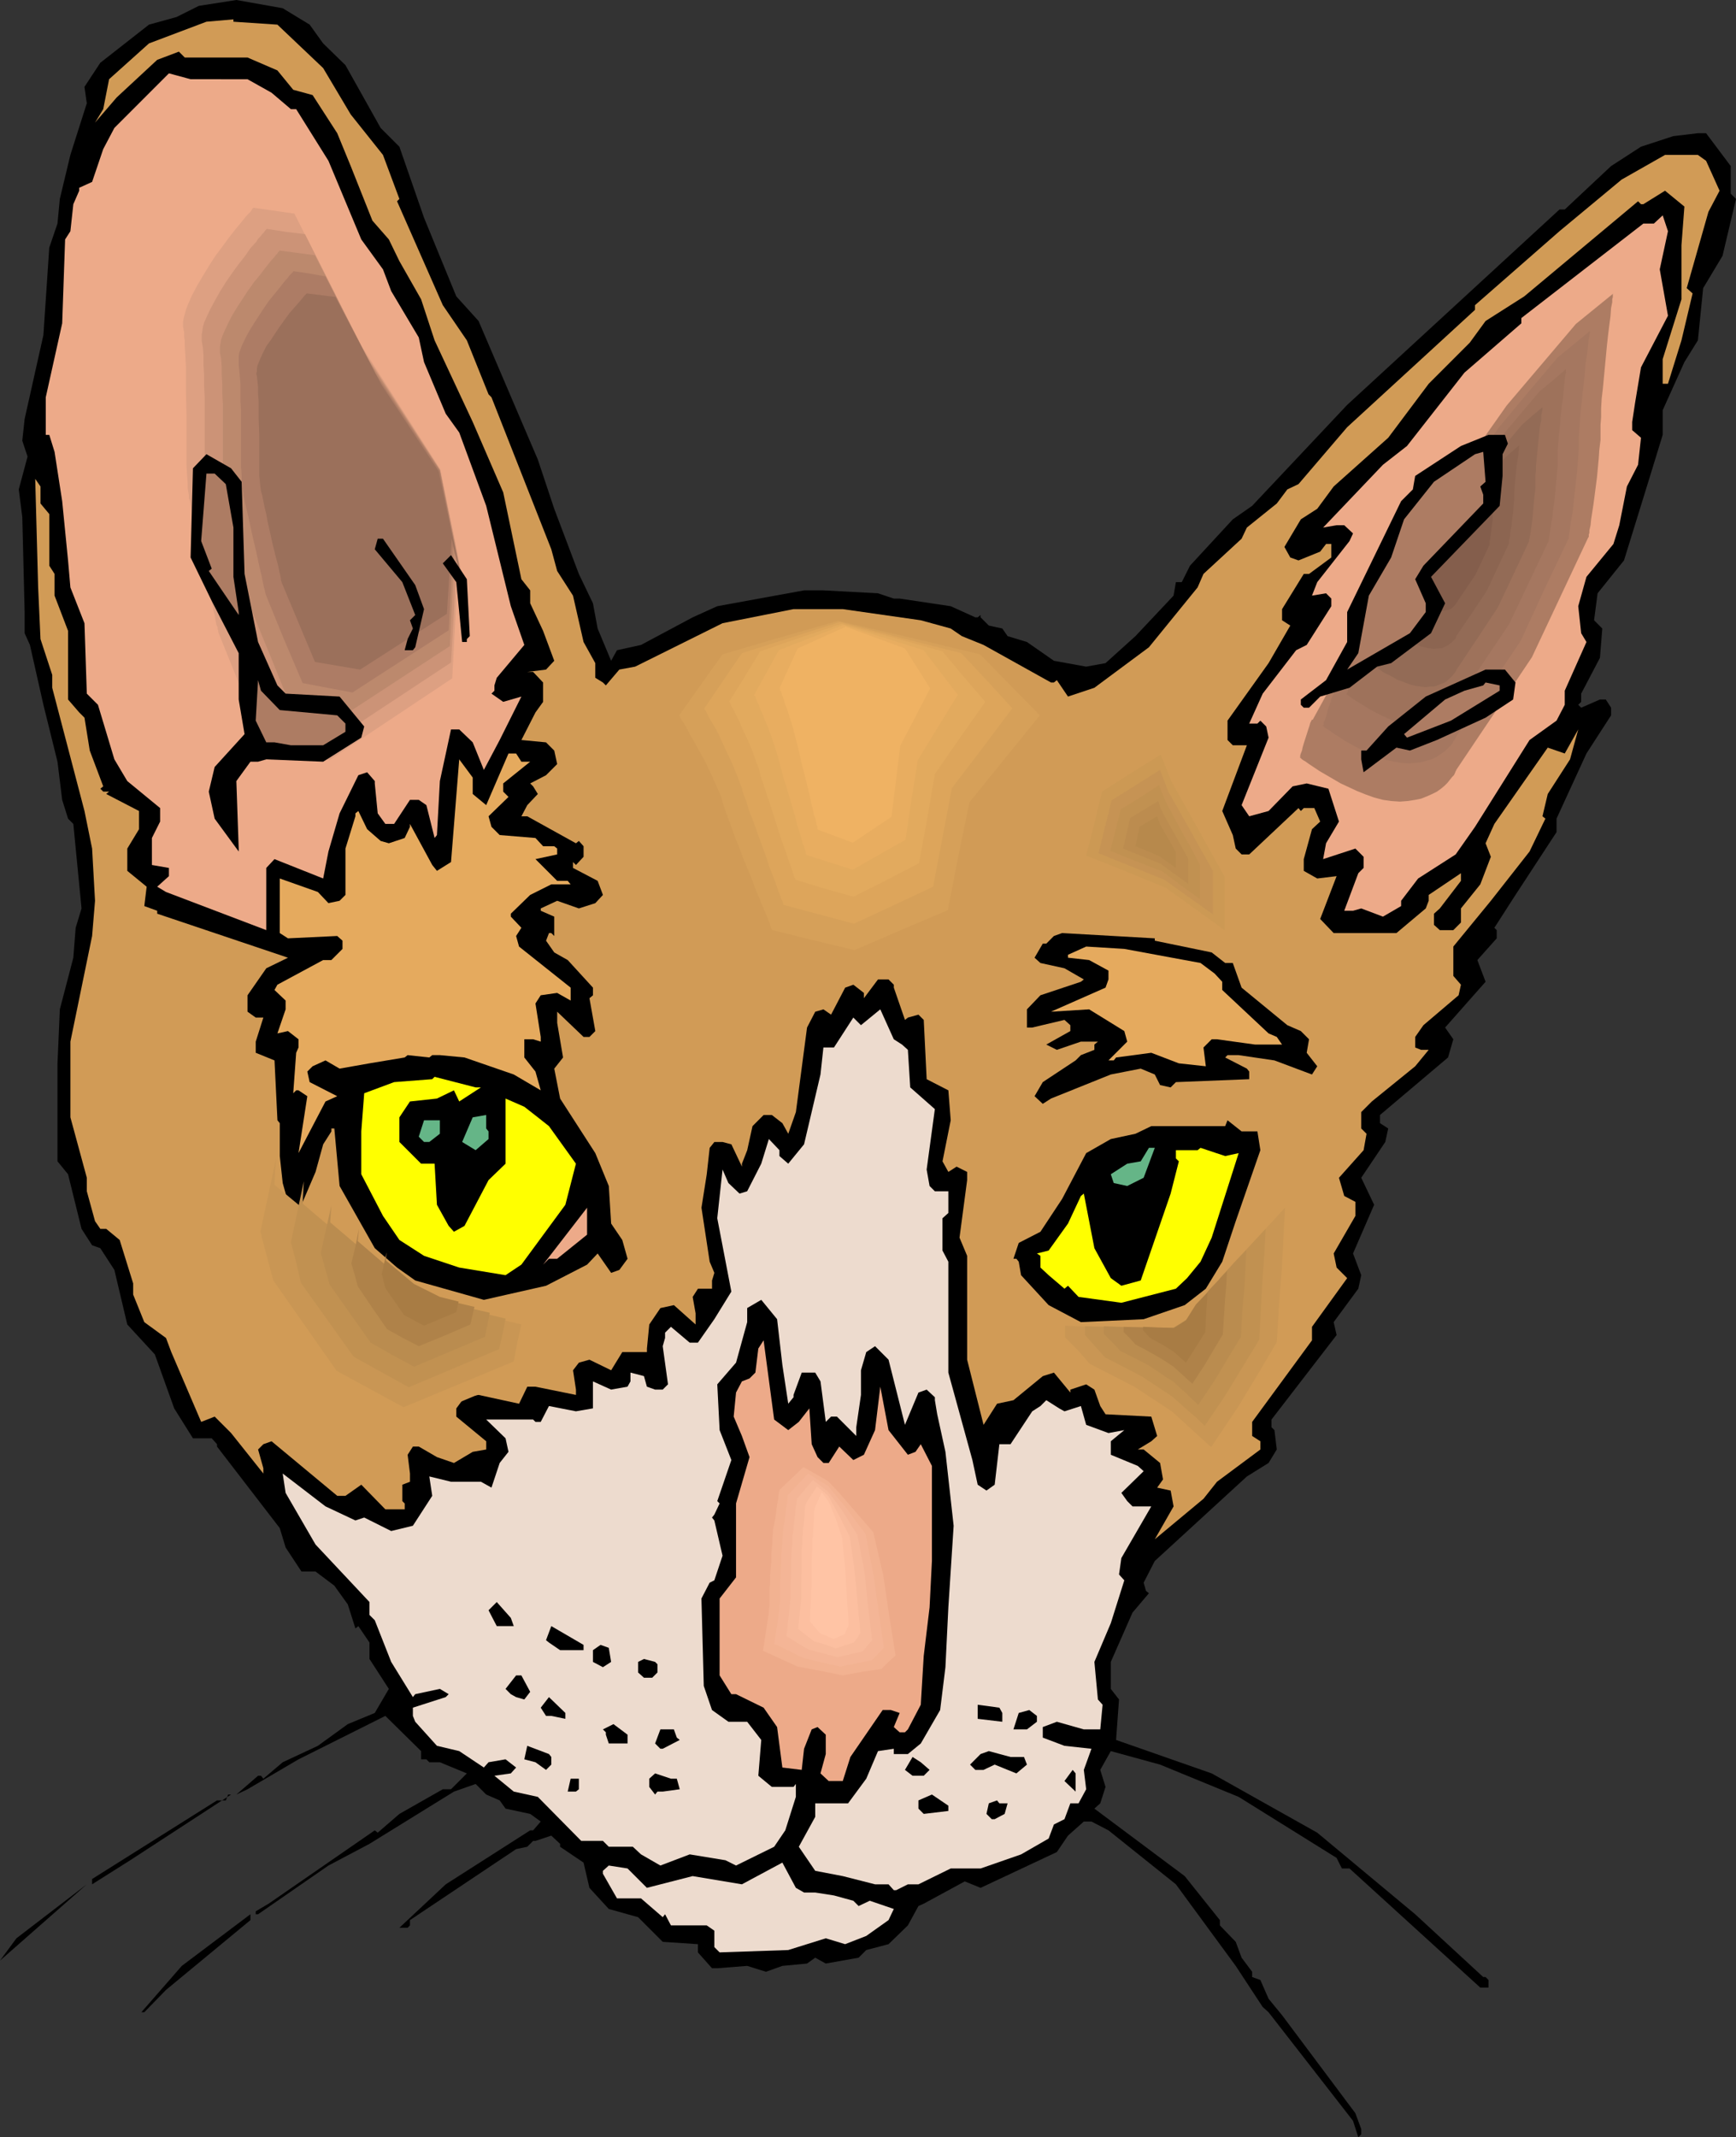 <?xml version="1.0" encoding="UTF-8" standalone="no"?>
<svg
   version="1.0"
   width="126.539mm"
   height="155.711mm"
   id="svg89"
   sodipodi:docname="Cat 63.wmf"
   xmlns:inkscape="http://www.inkscape.org/namespaces/inkscape"
   xmlns:sodipodi="http://sodipodi.sourceforge.net/DTD/sodipodi-0.dtd"
   xmlns="http://www.w3.org/2000/svg"
   xmlns:svg="http://www.w3.org/2000/svg">
  <rect width="100%" height="100%" fill="#333333" stroke="none"/>
  <sodipodi:namedview
     id="namedview89"
     pagecolor="#ffffff"
     bordercolor="#000000"
     borderopacity="0.25"
     inkscape:showpageshadow="2"
     inkscape:pageopacity="0.0"
     inkscape:pagecheckerboard="0"
     inkscape:deskcolor="#d1d1d1"
     inkscape:document-units="mm" />
  <defs
     id="defs1">
    <pattern
       id="WMFhbasepattern"
       patternUnits="userSpaceOnUse"
       width="6"
       height="6"
       x="0"
       y="0" />
  </defs>
  <path
     style="fill:#000000;fill-opacity:1;fill-rule:evenodd;stroke:none"
     d="m 85.311,6.787 3.716,5.171 6.14,5.979 9.694,17.29 5.17,5.171 6.786,19.553 8.887,21.653 6.14,6.787 16.319,38.136 4.524,13.574 6.786,17.937 3.878,8.08 1.293,6.948 3.716,8.888 1.616,-2.909 6.625,-1.454 14.218,-7.595 6.786,-3.07 23.913,-4.363 h 5.332 l 15.026,0.808 4.362,1.454 h 1.616 l 14.057,2.101 6.786,3.07 h 0.646 l 0.808,-0.646 v 0.646 l 2.262,2.262 3.716,0.808 1.454,2.101 5.332,1.616 7.432,5.171 8.887,1.616 5.332,-0.97 8.24,-7.433 10.502,-11.15 0.646,-3.717 h 1.616 l 2.262,-4.525 11.795,-12.766 5.332,-3.717 26.175,-27.794 58.49,-53.81 h 1.454 l 12.764,-11.958 8.24,-5.333 8.887,-2.909 6.786,-0.808 h 2.262 l 6.786,9.049 v 7.595 l 1.454,1.454 -3.716,15.674 -5.332,8.888 -1.454,14.382 -3.716,5.979 -5.978,13.25 v 6.787 l -3.716,12.119 -6.948,22.461 -7.271,9.049 -0.969,7.433 2.262,2.262 -0.646,8.08 -5.17,9.857 v 2.262 l -0.808,0.808 0.808,0.808 5.17,-2.262 h 1.616 l 1.454,2.262 v 2.101 l -6.786,10.503 -8.24,17.937 v 3.717 l -11.31,17.29 -5.817,9.049 0.646,0.646 v 2.262 l -5.332,5.979 2.262,5.979 -11.149,12.604 2.262,3.232 -1.454,5.009 -18.743,15.836 v 2.262 l 2.262,1.454 -0.808,3.717 -6.625,9.857 3.555,7.433 -5.817,13.412 2.262,5.979 -0.808,3.717 -6.786,9.211 0.808,3.555 -17.935,23.269 v 2.101 l 0.808,0.808 0.646,5.332 -2.262,3.717 -5.978,3.717 -19.55,17.937 -5.817,5.332 -3.07,5.979 0.646,2.262 0.808,0.646 -4.524,5.332 -5.978,13.574 v 7.433 l 2.262,2.909 -0.808,11.15 26.336,9.211 29.083,16.321 26.983,22.461 18.743,17.29 h 0.646 l 0.808,0.808 v 2.101 h -2.262 l -36.031,-32.803 h -2.1 l -1.454,-2.909 -26.983,-16.805 -21.651,-8.888 -13.572,-3.717 -2.908,5.171 1.454,4.686 -1.454,4.525 -1.616,1.454 24.882,18.583 9.694,12.119 v 1.454 l 4.362,4.525 1.616,4.363 2.908,3.878 v 1.454 l 2.262,0.808 2.262,5.171 3.716,4.525 20.197,26.986 1.616,4.363 v 1.454 l -0.808,0.808 -1.454,-4.525 -23.267,-29.894 -1.616,-1.454 -7.432,-11.311 -16.48,-22.461 -18.581,-14.866 -4.686,-2.424 h -2.1 l -4.362,3.878 -3.07,4.525 -21.005,9.857 -4.362,-1.778 -11.31,6.14 -1.454,0.646 -2.908,5.333 -5.332,5.171 -6.14,1.616 -2.1,2.101 -9.048,1.616 -2.908,-1.616 -2.262,1.616 -6.786,0.646 -4.524,1.616 -5.17,-1.616 -8.24,0.646 h -1.454 l -3.878,-4.363 v -2.262 l -9.694,-0.646 -6.786,-6.787 -8.079,-2.262 -5.332,-5.817 -1.616,-6.948 -6.463,-4.363 v -0.808 l -2.424,-2.262 -4.362,1.454 h -0.646 l -1.616,1.616 -3.07,0.646 -29.245,19.553 v 1.454 l -0.646,0.646 h -2.262 l 12.764,-11.958 23.267,-14.866 h 0.808 l 2.1,-2.424 -2.908,-2.101 -6.786,-1.454 -1.616,-2.262 -3.716,-1.616 -2.908,-2.909 -5.978,2.101 -23.267,14.382 -11.31,5.979 -19.389,13.412 h -0.646 v -0.808 l 3.555,-2.101 29.245,-20.199 0.808,0.646 5.978,-5.171 11.956,-6.787 h 2.262 l 4.362,-4.363 -7.432,-3.07 h -2.908 l -0.808,-0.808 h -1.454 v -2.262 l -9.856,-9.695 -23.913,11.958 -14.057,8.241 -3.07,1.454 5.978,-5.171 h 0.808 l 0.646,0.808 5.332,-4.525 9.694,-4.525 8.24,-5.979 7.432,-3.07 3.878,-6.625 -5.332,-8.241 v -4.525 l -3.07,-4.525 -0.808,0.646 -2.1,-6.625 -3.716,-5.171 -5.17,-3.878 h -3.878 l -4.362,-6.625 -1.616,-5.333 -17.288,-22.461 v -0.646 l -1.454,-1.616 h -5.17 l -5.17,-8.241 -5.332,-14.866 -7.594,-8.241 -3.555,-15.028 -3.878,-5.979 -2.262,-0.808 -2.908,-4.525 -3.716,-15.028 -2.908,-3.555 v -26.986 l 0.646,-14.866 3.716,-14.22 0.646,-8.241 1.616,-5.333 -2.262,-23.269 -1.454,-1.454 -1.616,-5.171 -1.293,-10.503 -3.878,-15.674 -3.716,-16.482 -1.454,-3.232 v -5.817 L 6.14,142.362 5.17,134.767 7.594,125.718 6.14,121.355 6.786,115.376 11.956,92.269 13.572,68.191 15.834,61.566 16.48,54.779 19.389,42.66 23.913,28.44 23.267,23.915 27.629,17.29 41.04,6.787 48.634,4.686 54.773,1.616 65.114,0 77.878,2.262 Z"
     id="path1" />
  <path
     style="fill:#d19b56;fill-opacity:1;fill-rule:evenodd;stroke:none"
     d="m 76.424,6.787 12.603,11.958 7.594,12.766 8.887,11.15 4.524,12.119 -0.646,0.646 12.603,28.602 6.625,9.695 5.978,14.866 0.808,0.808 16.48,41.852 1.616,5.979 4.362,6.787 2.908,12.766 3.231,5.817 v 4.04 l 2.1,1.293 0.808,0.808 3.716,-4.363 4.362,-0.808 24.074,-11.958 19.55,-3.878 h 13.572 l 21.489,3.07 8.24,2.262 3.07,2.101 5.978,2.424 18.581,10.342 h 0.808 l 0.808,-0.646 3.07,4.525 7.271,-2.424 15.026,-11.15 13.411,-16.482 1.616,-3.717 10.502,-9.695 1.454,-3.07 8.24,-6.625 2.908,-3.878 3.07,-1.454 13.411,-15.674 35.223,-32.318 v -1.293 l 23.267,-20.36 17.127,-14.22 11.956,-6.787 h 9.048 l 2.262,1.616 3.716,8.241 -3.07,5.817 -5.978,21.007 1.616,1.454 -3.07,12.927 -3.716,11.958 h -1.454 V 98.894 L 463.231,82.411 V 67.545 l 0.808,-10.665 -5.332,-4.363 -5.978,3.717 h -0.646 l -0.808,-0.808 -31.345,26.178 -10.664,6.787 -4.362,5.979 -11.31,11.311 -11.149,14.866 -15.026,13.412 -4.524,6.14 -4.524,2.909 -4.524,7.595 1.616,2.909 2.262,0.808 5.978,-2.424 1.616,-2.101 h 1.454 v 3.717 l -6.14,4.525 h -1.454 l -5.978,9.695 v 3.07 l 2.262,1.454 -5.978,10.342 -11.31,15.836 v 5.333 l 1.454,1.454 h 3.878 l -6.786,18.098 2.908,6.625 0.808,3.717 1.616,1.616 h 2.1 l 13.572,-12.766 0.646,0.808 0.808,-0.808 h 2.908 l 1.616,3.717 -2.262,2.101 -2.262,8.241 v 3.232 l 3.716,2.101 5.332,-0.646 -4.524,11.796 3.716,3.878 h 17.288 l 8.079,-6.787 0.808,-2.101 v -1.616 l 8.887,-5.979 v 2.101 l -5.817,7.595 -1.616,1.454 v 3.07 l 1.616,1.454 h 3.716 l 2.1,-2.101 v -3.878 l 5.332,-6.625 2.908,-7.595 -1.454,-3.717 2.424,-5.333 14.703,-21.007 4.686,1.616 3.716,-6.625 -2.262,8.241 -6.14,9.534 -1.454,6.14 0.808,0.646 -4.362,9.049 -10.664,13.574 -10.341,12.604 v 8.08 l 2.1,2.424 -0.646,2.909 -9.694,8.241 -2.262,3.232 v 2.909 l 1.616,0.646 h 2.1 l -3.716,4.525 -11.956,9.695 -2.908,2.909 v 4.525 l 1.454,1.454 -0.808,4.525 -6.786,7.595 1.454,5.009 3.07,1.616 v 3.878 l -5.978,10.342 0.808,3.878 2.908,2.909 -9.694,13.412 v 3.717 l -16.48,22.461 v 3.878 l 2.262,1.454 v 2.262 l -11.956,8.888 -3.716,4.686 -13.411,11.15 5.17,-9.049 -0.808,-4.363 -3.716,-0.808 1.616,-2.262 -0.808,-4.525 -4.524,-3.717 h -1.616 l 3.716,-2.262 1.616,-1.454 -1.616,-5.333 -12.603,-0.646 -1.454,-2.262 -1.616,-4.525 -2.262,-1.454 -4.362,1.454 v 0.808 l -4.524,-5.494 -3.07,0.97 -8.079,6.625 -4.524,0.97 -3.716,5.817 -4.524,-17.937 v -28.602 l -2.1,-5.009 2.1,-15.836 v -2.262 l -2.908,-1.454 -2.262,1.454 -1.616,-2.909 2.262,-11.311 -0.646,-8.241 -5.978,-3.07 -0.808,-16.321 -1.454,-1.454 -2.908,0.808 -0.808,0.646 -3.07,-8.888 v -0.808 l -1.454,-1.454 h -2.908 l -3.878,5.171 v -1.454 l -2.908,-2.262 -2.262,0.808 -3.878,7.433 -2.1,-1.454 -2.262,0.646 -2.262,4.363 -3.07,23.269 -2.1,5.979 -1.616,-2.909 -2.908,-2.262 h -2.262 l -3.07,3.07 -1.454,6.625 -1.454,3.717 v 0.808 l -2.908,-6.14 -2.424,-0.646 h -2.262 l -1.293,1.616 -0.808,7.272 -1.454,9.211 2.262,14.866 1.293,3.07 -0.646,2.101 v 2.262 h -3.878 l -1.454,2.262 0.808,4.525 v 3.07 l -5.978,-5.332 -3.716,0.808 -3.07,4.525 -0.646,6.625 v 0.97 h -6.786 l -3.07,5.009 -5.978,-2.909 -2.908,0.808 -1.616,2.101 0.808,5.333 v 1.454 l -11.149,-2.262 h -2.262 l -2.262,4.686 -11.149,-2.424 -3.878,0.646 -2.262,3.07 v 2.262 l 8.24,6.787 v 2.262 l -3.716,0.646 -5.17,3.07 -4.686,-1.616 -5.009,-2.909 h -1.616 l -1.454,2.262 0.646,5.171 v 2.262 l -2.1,0.808 v 4.525 l 0.646,0.646 v 1.616 h -5.332 l -6.625,-6.787 -4.362,3.07 h -2.262 l -18.096,-15.028 -2.262,0.808 -1.454,1.454 1.454,5.171 v 1.454 l -8.887,-11.15 -4.524,-4.525 -3.716,1.454 -8.24,-19.229 -1.454,-3.878 -5.978,-4.363 -3.07,-7.595 v -3.07 l -3.716,-11.958 -3.716,-3.07 h -1.616 l -1.454,-2.101 -2.262,-8.241 v -3.717 l -4.524,-16.644 v -20.845 l 5.978,-29.086 0.808,-9.695 -0.808,-14.382 -2.1,-10.342 -8.887,-33.934 v -3.555 l -3.231,-9.857 -0.646,-14.22 -0.808,-29.894 1.454,2.101 v 4.686 l 2.424,2.909 v 14.22 l 1.454,2.262 v 5.979 l 3.716,9.695 v 18.906 l 3.07,3.555 1.454,1.454 1.454,9.049 3.716,9.857 -0.808,0.646 0.808,0.808 h 1.616 l -0.808,0.646 9.048,4.686 v 5.009 l -3.231,5.333 v 6.14 l 5.332,4.363 -0.646,5.333 3.555,1.293 v 0.808 l 36.031,12.119 -5.978,2.909 -5.17,7.433 v 4.525 l 2.262,1.616 h 2.1 l -2.1,6.625 v 3.07 l 5.17,2.101 0.808,16.482 0.646,0.808 v 9.049 l 0.808,7.433 1.454,5.171 1.454,1.616 2.262,-0.808 3.878,-9.049 2.1,-7.595 2.262,-3.555 v -0.808 h 0.808 l 1.454,15.836 9.694,17.129 6.14,5.333 5.009,3.555 18.904,5.333 17.127,-3.878 11.31,-5.817 2.908,-3.07 3.716,5.333 2.262,-0.808 2.262,-3.07 -1.454,-5.171 -3.07,-4.525 -0.646,-10.342 -3.716,-9.049 -9.694,-15.028 -1.616,-8.241 2.424,-3.07 -1.616,-9.534 v -3.07 l 7.271,6.948 h 1.616 l 1.616,-1.616 -1.616,-9.049 0.969,-0.808 v -2.101 l -6.948,-7.595 -3.716,-2.101 -2.262,-3.232 0.808,-2.101 h 0.646 l 0.808,0.808 v -5.332 l -3.716,-1.616 v -0.646 l 4.524,-2.101 5.978,2.101 4.524,-1.454 2.1,-2.262 -1.454,-3.878 -6.786,-3.555 v -1.616 l 0.808,0.808 2.1,-2.262 v -2.909 l -1.293,-1.454 -0.808,0.646 -13.411,-7.433 h -1.616 l 1.616,-3.07 2.908,-3.07 -1.293,-2.101 -0.808,-0.808 4.362,-2.262 3.07,-3.07 -0.808,-3.717 -2.262,-2.262 -6.786,-0.646 3.878,-7.595 2.1,-2.909 v -5.333 l -2.747,-2.909 h -1.616 l 5.17,-0.646 2.262,-2.424 -3.07,-8.241 -3.555,-7.595 v -3.555 l -2.424,-3.07 -5.009,-23.915 L 130.228,116.184 119.726,93.723 116.01,82.411 110.032,71.908 107.123,65.929 102.599,60.758 96.621,45.73 92.905,36.681 86.119,26.178 80.787,24.723 76.424,19.391 68.184,15.836 h -17.288 l -1.616,-1.616 -5.978,2.262 -11.149,10.342 -5.978,6.948 2.262,-3.717 1.616,-8.241 10.987,-9.857 15.834,-5.979 7.432,-0.646 v 0.646 z"
     id="path2" />
  <path
     style="fill:#edaa89;fill-opacity:1;fill-rule:evenodd;stroke:none"
     d="m 68.184,21.815 6.625,3.717 5.332,4.525 h 1.454 l 8.887,14.22 9.048,21.653 5.978,8.241 2.262,5.979 7.594,12.766 1.454,6.787 5.978,14.22 3.716,5.171 7.432,20.199 6.786,27.632 3.716,10.665 -7.594,9.049 -0.646,2.101 v 1.454 l -0.808,0.808 3.231,2.262 5.009,-1.454 -5.978,11.958 -4.362,8.241 -3.07,-7.595 -3.716,-3.555 h -2.262 l -3.07,14.22 -0.808,14.866 -0.646,0.808 -2.262,-9.049 -2.1,-1.454 h -2.424 l -4.362,6.625 h -2.424 l -2.1,-2.909 -0.808,-8.241 v -0.646 l -2.1,-2.424 -2.424,0.808 -5.17,10.503 -3.07,10.503 -1.454,7.433 -13.411,-5.332 -2.262,2.424 v 17.129 l -27.629,-10.503 -2.424,-1.454 3.231,-2.909 v -2.262 l -4.686,-0.808 v -7.433 l 2.262,-4.525 v -3.717 l -9.048,-7.433 -3.555,-5.979 -4.524,-15.028 -3.07,-3.07 -0.646,-19.391 -3.878,-9.857 -0.646,-7.433 -1.616,-16.321 -2.1,-13.574 -1.454,-4.686 h -0.969 v -10.342 l 4.524,-20.36 0.808,-23.108 1.454,-2.262 0.808,-7.433 1.616,-3.717 v -0.808 l 3.555,-1.616 3.07,-9.049 3.07,-5.817 7.432,-7.433 7.594,-7.595 5.978,1.616 z"
     id="path3" />
  <path
     style="fill:#edaa89;fill-opacity:1;fill-rule:evenodd;stroke:none"
     d="m 126.674,158.521 3.393,13.735 L 121.503,129.111 97.267,91.137 78.202,53.002 66.245,51.224 h -0.162 l -0.162,0.323 -0.323,0.323 -0.323,0.485 -0.646,0.646 -0.485,0.646 -0.646,0.808 -0.808,0.97 -0.808,0.97 -0.808,1.131 -1.939,2.424 -1.939,2.747 -2.1,2.747 -1.939,3.07 -1.939,3.07 -1.777,2.909 -1.454,3.07 -0.646,1.454 -0.646,1.454 -0.485,1.293 -0.323,1.293 -0.323,1.293 -0.162,1.131 v 1.131 0.97 l 0.162,1.131 0.162,0.97 V 90.976 l 0.162,1.454 0.162,2.909 0.162,3.232 v 3.555 l 0.162,3.555 v 15.028 3.555 3.393 l 0.162,3.07 v 1.454 l 0.162,1.293 0.162,1.293 v 1.131 l 0.162,0.97 0.162,0.808 0.162,0.97 0.162,0.97 0.323,1.131 0.162,1.131 0.646,2.747 0.646,2.909 0.646,3.232 0.808,3.393 1.454,6.625 0.646,3.232 0.646,3.232 0.646,2.747 0.323,1.293 0.323,1.131 0.162,1.131 0.162,0.97 0.323,0.97 0.162,0.646 v 0.646 l 0.162,0.323 0.162,0.323 v 0 l 13.734,34.581 19.066,3.393 36.192,-24.077 z"
     id="path4" />
  <path
     style="fill:#dda082;fill-opacity:1;fill-rule:evenodd;stroke:none"
     d="m 126.189,156.42 1.616,6.464 1.616,6.302 L 125.381,149.149 121.342,129.273 98.721,93.884 81.11,58.819 69.8,57.203 v 0 l -0.323,0.323 -0.162,0.323 -0.323,0.485 -0.485,0.485 -0.646,0.646 -0.646,0.808 -0.646,0.808 -0.808,0.97 -0.808,0.97 -1.777,2.262 -1.777,2.424 -1.939,2.585 -1.777,2.747 -1.777,2.909 -1.616,2.747 -1.454,2.747 -1.131,2.585 -0.485,1.293 -0.646,2.424 -0.162,0.97 v 1.131 l 0.162,0.97 0.162,0.808 v 1.131 l 0.162,1.131 v 1.293 l 0.162,2.747 0.162,3.07 v 3.232 3.393 l 0.162,6.948 v 10.342 3.07 l 0.162,2.909 0.162,2.424 v 1.131 l 0.162,0.97 0.162,0.97 v 0.808 l 0.323,0.808 0.162,0.97 0.162,0.97 0.162,1.131 0.646,2.585 0.485,2.747 0.646,2.909 0.646,3.07 1.454,6.302 0.646,2.909 0.646,2.909 0.646,2.585 0.162,1.131 0.323,1.131 0.162,0.97 0.162,0.97 0.162,0.808 0.323,0.646 v 0.485 l 0.162,0.485 v 0.162 0.162 l 6.463,15.998 6.463,15.998 17.773,3.232 33.769,-22.461 0.808,-15.19 z"
     id="path5" />
  <path
     style="fill:#cc9377;fill-opacity:1;fill-rule:evenodd;stroke:none"
     d="m 125.704,154.32 2.908,11.796 -3.555,-18.26 -3.878,-18.583 -20.843,-32.318 -8.079,-16.159 -8.24,-16.321 -5.332,-0.646 -5.17,-0.808 v 0 l -0.162,0.162 -0.323,0.323 -0.323,0.485 -0.485,0.485 -0.485,0.646 -0.646,0.646 -0.485,0.808 -1.616,1.778 -1.454,2.101 -1.777,2.262 -1.777,2.424 -1.777,2.585 -1.616,2.585 -1.454,2.585 -1.293,2.424 -1.131,2.424 -0.485,1.131 -0.323,1.131 -0.162,1.131 -0.162,0.97 v 0.97 0.808 l 0.162,0.97 0.162,0.97 0.162,2.101 v 2.585 l 0.162,2.747 v 3.07 l 0.162,3.07 v 12.927 2.909 2.909 l 0.162,2.585 0.162,2.424 v 0.97 l 0.162,0.97 v 0.808 l 0.162,0.808 0.162,0.646 0.162,0.97 0.162,0.97 0.323,0.97 0.485,2.262 0.485,2.585 0.646,2.747 0.646,2.747 1.293,5.817 0.485,2.747 0.646,2.585 0.485,2.424 0.485,2.262 0.323,0.808 0.162,0.808 0.162,0.808 0.162,0.646 v 0.485 l 0.162,0.323 v 0.162 0.162 l 5.978,14.705 5.978,14.705 16.48,3.07 15.673,-10.342 15.673,-10.342 0.808,-14.058 z"
     id="path6" />
  <path
     style="fill:#bc896d;fill-opacity:1;fill-rule:evenodd;stroke:none"
     d="m 125.219,152.38 2.747,10.665 -3.393,-16.644 -3.393,-16.967 -19.227,-29.571 -7.594,-14.705 -7.594,-14.866 -9.694,-1.293 v 0 l -0.162,0.162 -0.323,0.323 -0.162,0.323 -0.485,0.485 -0.485,0.646 -0.485,0.485 -0.646,0.808 -1.293,1.616 -1.454,1.939 -1.616,1.939 -1.616,2.262 -3.07,4.686 -1.454,2.424 -1.131,2.262 -0.969,2.101 -0.485,1.131 -0.323,0.97 -0.162,0.97 -0.162,0.97 v 0.808 0.808 l 0.162,0.808 0.162,0.808 0.162,2.101 v 2.262 l 0.162,2.585 v 2.747 l 0.162,2.909 v 11.796 2.747 2.585 l 0.162,2.424 v 2.101 l 0.162,1.778 0.162,0.808 0.162,0.646 0.162,0.646 0.162,0.808 0.323,1.778 0.485,2.101 0.485,2.424 0.485,2.424 0.646,2.585 1.131,5.171 0.646,2.585 0.485,2.424 0.485,2.262 0.485,1.939 0.162,0.808 0.323,0.646 v 0.808 l 0.162,0.485 0.162,0.485 v 0.323 l 0.162,0.162 v 0.162 l 5.493,13.412 5.493,13.574 15.026,2.585 28.922,-18.906 z"
     id="path7" />
  <path
     style="fill:#ad7c65;fill-opacity:1;fill-rule:evenodd;stroke:none"
     d="m 124.735,150.441 1.293,4.848 1.293,4.848 -6.14,-30.541 -17.773,-26.824 -6.948,-13.412 -6.786,-13.25 -4.524,-0.808 -4.362,-0.646 v 0.162 l -0.162,0.162 -0.162,0.162 -0.323,0.323 -0.485,0.485 -0.323,0.485 -1.131,1.293 -1.131,1.454 -1.454,1.778 -1.454,1.778 -1.454,2.101 -2.747,4.201 -1.293,2.101 -1.131,2.101 -0.969,2.101 -0.646,1.778 -0.162,0.97 v 0.808 0.808 0.646 l 0.162,1.616 0.162,1.778 0.162,2.101 v 2.262 2.424 l 0.162,2.585 v 10.665 2.585 2.262 l 0.162,2.262 v 1.778 l 0.162,1.778 0.323,1.293 v 0.646 l 0.162,0.646 0.323,1.616 0.485,1.939 0.485,2.101 0.485,2.262 0.485,2.262 1.131,4.848 0.485,2.262 0.485,2.262 0.485,1.939 0.323,1.616 0.323,1.616 0.162,0.485 0.162,0.646 v 0.323 l 0.162,0.323 v 0.162 0 l 5.009,12.281 5.17,12.119 6.786,1.293 6.948,1.293 26.498,-17.129 0.646,-11.635 z"
     id="path8" />
  <path
     style="fill:#9b705b;fill-opacity:1;fill-rule:evenodd;stroke:none"
     d="m 124.412,148.341 2.262,8.726 -5.817,-27.309 -15.834,-23.915 -12.603,-24.077 -7.917,-0.97 v 0 l -0.162,0.162 -0.162,0.162 -0.323,0.323 -0.646,0.808 -0.969,1.131 -1.131,1.293 -1.293,1.454 -1.293,1.778 -1.293,1.778 -2.585,3.878 -1.293,1.778 -0.969,1.939 -0.808,1.778 -0.646,1.616 -0.162,0.808 v 0.808 l -0.162,0.646 0.162,0.646 0.162,1.454 0.162,1.616 v 1.778 l 0.162,2.101 v 2.262 2.262 l 0.162,4.848 v 6.948 2.101 1.939 l 0.162,1.616 0.162,1.616 0.162,1.131 0.323,1.131 0.323,1.616 0.323,1.616 0.485,1.939 0.323,1.939 0.485,2.101 0.969,4.363 0.485,1.939 0.485,1.939 0.485,1.778 0.323,1.616 0.323,1.293 0.162,0.97 v 0.323 l 0.162,0.323 v 0.162 0 l 9.21,21.976 12.441,2.101 23.913,-15.351 z"
     id="path9" />
  <path
     style="fill:#edaa89;fill-opacity:1;fill-rule:evenodd;stroke:none"
     d="m 457.253,74.17 2.262,12.766 -7.432,14.22 -1.616,9.695 -0.808,5.332 v 2.262 l 2.424,2.101 -0.808,7.433 -3.07,5.979 -2.1,10.665 -1.616,5.171 -7.432,9.049 -2.262,8.08 0.808,7.433 1.454,2.424 -5.978,13.412 v 3.878 l -2.262,4.363 -7.432,5.333 -15.026,23.915 -5.332,7.595 -10.341,6.625 -4.686,6.14 v 1.454 l -5.009,2.909 -5.978,-2.262 -2.262,0.646 h -2.424 l 3.878,-10.342 1.454,-1.454 v -3.07 l -2.262,-2.262 -8.887,2.909 0.808,-4.363 3.555,-5.979 -2.908,-9.049 -5.978,-1.454 -3.878,0.808 -6.625,6.787 -5.332,1.454 -2.1,-3.07 7.432,-18.583 -0.646,-3.07 -1.616,-1.616 -0.808,0.808 h -2.262 l 3.716,-8.241 9.21,-11.958 2.908,-1.454 6.786,-10.665 v -2.101 l -1.454,-1.454 -3.878,0.646 1.454,-3.717 8.887,-11.311 0.969,-2.101 -2.424,-2.262 h -2.1 l -3.716,0.646 16.48,-17.29 6.625,-5.171 15.834,-20.199 15.673,-13.574 v -1.454 l 33.607,-26.016 h 2.908 l 2.424,-2.262 1.454,4.363 z"
     id="path10" />
  <path
     style="fill:#ad7c63;fill-opacity:1;fill-rule:evenodd;stroke:none"
     d="m 361.601,198.272 17.127,-31.187 15.511,-25.855 20.843,-29.571 19.066,-22.461 10.341,-8.403 v 0 L 444.327,80.957 v 0.323 0.485 l -0.162,0.646 v 0.808 l -0.323,1.616 -0.162,2.262 -0.323,2.424 -0.323,2.585 -0.323,2.909 -1.131,11.958 -0.323,2.747 -0.162,2.747 v 2.424 l -0.162,2.101 v 2.101 2.101 l -0.323,2.585 -0.162,2.424 -0.485,5.171 -0.646,5.009 -0.323,2.424 -0.323,2.101 -0.323,2.101 -0.162,1.616 -0.323,1.454 v 0.646 l -0.162,0.485 v 0.323 0.323 l -0.162,0.162 v 0 l -15.511,32.965 -20.843,31.026 v 0.162 l -0.162,0.162 -0.162,0.485 -0.323,0.646 -0.485,0.485 -0.646,0.808 -0.646,0.808 -0.808,0.808 -0.969,0.808 -1.131,0.808 -1.293,0.646 -1.454,0.646 -1.616,0.646 -1.616,0.323 -2.1,0.323 -2.1,0.162 -2.424,-0.162 -2.262,-0.323 -2.424,-0.646 -2.262,-0.808 -2.424,-0.97 -4.524,-2.101 -1.939,-1.131 -1.939,-1.131 -1.939,-1.131 -1.454,-0.97 -1.454,-0.97 -1.131,-0.808 -0.323,-0.162 -0.485,-0.323 -0.323,-0.323 -0.162,-0.162 v 0 h -0.162 l 0.162,-0.162 v -0.485 l 0.162,-0.485 0.323,-0.808 0.162,-0.808 0.323,-1.131 1.293,-4.04 0.323,-0.97 0.162,-0.646 0.323,-0.646 0.162,-0.323 v 0 z"
     id="path11" />
  <path
     style="fill:#a57760;fill-opacity:1;fill-rule:evenodd;stroke:none"
     d="m 367.418,191.001 7.432,-13.089 7.271,-13.25 6.625,-10.988 6.625,-11.15 8.887,-12.443 8.725,-12.443 8.079,-9.695 8.079,-9.534 4.362,-3.555 4.524,-3.717 v 0 0.323 0.162 l -0.162,0.485 v 0.485 l -0.162,0.646 -0.162,1.454 -0.162,1.778 -0.323,2.101 -0.323,2.262 -0.162,2.424 -1.131,10.18 -0.162,2.424 -0.162,2.262 -0.162,2.101 v 1.778 1.778 l -0.162,1.939 -0.162,1.939 -0.162,2.262 -0.485,4.363 -0.485,4.201 -0.162,2.101 -0.323,1.778 -0.323,1.778 -0.162,1.454 -0.162,1.131 -0.162,0.97 v 0.323 0.323 h -0.162 v 0.162 l -6.625,13.897 -6.463,14.058 -17.773,26.339 v 0.162 l -0.162,0.162 -0.162,0.485 -0.323,0.323 -0.323,0.646 -0.485,0.646 -0.646,0.646 -0.646,0.646 -0.808,0.646 -0.969,0.646 -0.969,0.646 -1.293,0.646 -1.293,0.323 -1.616,0.485 -1.616,0.162 -1.777,0.162 -2.1,-0.162 -1.939,-0.323 -2.1,-0.485 -1.939,-0.646 -1.939,-0.808 -2.1,-0.97 -1.777,-0.808 -1.777,-0.97 -1.777,-0.97 -1.454,-0.97 -1.293,-0.808 -1.131,-0.808 -0.969,-0.646 -0.808,-0.485 -0.323,-0.323 -0.162,-0.162 v 0 -0.162 l 0.162,-0.162 v -0.646 l 0.323,-0.646 0.485,-1.454 0.485,-1.939 0.646,-1.616 0.162,-0.808 0.323,-0.646 0.162,-0.485 0.162,-0.323 z"
     id="path12" />
  <path
     style="fill:#9e725b;fill-opacity:1;fill-rule:evenodd;stroke:none"
     d="m 373.396,183.891 6.14,-10.827 5.978,-10.988 10.825,-18.098 7.271,-10.18 7.271,-10.342 13.249,-15.674 3.716,-3.07 3.555,-3.07 v 0.162 0.323 0.323 l -0.162,0.97 -0.162,1.131 -0.162,1.616 -0.162,1.616 -0.162,1.939 -0.323,1.939 -0.808,8.403 -0.162,1.939 -0.162,1.939 v 1.616 1.454 1.454 l -0.162,1.616 -0.162,1.616 -0.162,1.778 -0.323,3.717 -0.485,3.555 -0.162,1.616 -0.323,1.616 -0.162,1.293 -0.162,1.131 -0.162,1.131 -0.162,0.808 v 0.323 0.162 l -10.987,23.108 -14.542,21.653 v 0.162 l -0.162,0.162 v 0.323 l -0.323,0.323 -0.323,0.485 -0.323,0.485 -0.485,0.485 -0.646,0.646 -0.646,0.646 -0.808,0.485 -0.808,0.485 -1.131,0.485 -0.969,0.323 -1.293,0.323 -1.454,0.162 -1.454,0.162 -1.616,-0.162 -1.616,-0.323 -1.777,-0.323 -1.616,-0.485 -3.231,-1.454 -3.07,-1.616 -1.293,-0.808 -1.293,-0.808 -1.131,-0.646 -0.969,-0.646 -0.646,-0.485 -0.646,-0.485 -0.323,-0.162 -0.162,-0.162 v -0.162 l 0.162,-0.162 0.162,-0.485 v -0.485 l 0.485,-1.293 0.485,-1.454 0.323,-1.454 0.323,-0.646 0.162,-0.485 0.162,-0.323 0.162,-0.323 v -0.162 z"
     id="path13" />
  <path
     style="fill:#936b56;fill-opacity:1;fill-rule:evenodd;stroke:none"
     d="m 379.374,176.781 9.533,-17.129 4.201,-7.11 4.362,-7.11 5.655,-8.08 5.655,-8.08 5.332,-6.14 5.17,-6.14 2.747,-2.424 2.908,-2.424 v 0.162 0.485 l -0.162,0.808 -0.162,0.808 v 1.293 l -0.323,1.293 -0.162,1.454 -0.162,1.616 -0.646,6.464 -0.162,1.616 v 1.454 l -0.162,1.293 v 1.293 1.131 1.131 l -0.323,2.747 -0.485,5.656 -0.323,2.424 -0.162,1.131 -0.162,0.97 -0.162,0.808 -0.162,0.485 v 0.485 0 l -8.563,18.098 -5.655,8.564 -5.817,8.726 v 0 0.162 l -0.162,0.162 -0.162,0.323 -0.646,0.808 -0.808,0.808 -1.131,0.97 -0.646,0.323 -0.808,0.323 -0.808,0.323 -0.969,0.323 h -1.131 l -1.131,0.162 -1.293,-0.162 -1.293,-0.162 -1.454,-0.323 -1.293,-0.485 -2.585,-0.97 -2.262,-1.293 -1.131,-0.485 -0.969,-0.646 -0.808,-0.646 -0.808,-0.485 -0.485,-0.485 -0.485,-0.323 -0.323,-0.162 v 0 -0.162 -0.162 l 0.162,-0.323 v -0.485 l 0.323,-0.97 0.323,-1.293 0.485,-0.97 0.162,-0.97 0.162,-0.323 0.162,-0.162 z"
     id="path14" />
  <path
     style="fill:#8c6551;fill-opacity:1;fill-rule:evenodd;stroke:none"
     d="m 385.353,169.671 6.948,-12.443 3.07,-5.171 3.07,-5.171 2.1,-2.909 2.1,-3.07 4.201,-5.817 7.594,-8.888 4.039,-3.555 v 0.162 0.323 0.646 l -0.162,0.646 v 0.808 l -0.162,0.97 -0.323,2.101 -0.485,4.848 -0.162,2.262 v 0.97 0.808 l -0.162,1.778 -0.162,1.939 -0.485,4.04 -0.323,1.778 v 0.808 l -0.162,0.646 -0.162,0.646 v 0.323 0.323 0.162 l -6.14,13.089 -4.201,6.302 -4.201,6.14 v 0.162 l -0.162,0.485 -0.485,0.485 -0.646,0.646 -0.808,0.646 -0.969,0.485 -0.646,0.323 -0.808,0.162 h -0.808 l -0.808,0.162 -0.969,-0.162 -0.969,-0.162 -1.939,-0.485 -1.777,-0.808 -1.777,-0.808 -1.454,-0.97 -0.646,-0.323 -0.485,-0.323 -0.485,-0.323 -0.323,-0.323 -0.162,-0.162 h -0.162 v -0.162 h 0.162 v -0.646 l 0.323,-0.646 0.323,-0.97 0.162,-0.808 0.323,-0.646 v -0.323 z"
     id="path15" />
  <path
     style="fill:#845e4c;fill-opacity:1;fill-rule:evenodd;stroke:none"
     d="m 391.331,162.561 4.362,-7.756 3.878,-6.464 5.009,-7.433 4.847,-5.494 2.585,-2.262 v 0 0.323 0.323 l -0.162,0.323 -0.162,1.131 v 1.454 l -0.323,3.07 -0.162,1.293 v 1.131 1.131 l -0.162,1.131 -0.323,2.585 -0.162,1.131 -0.162,0.97 v 0.323 0.323 0.162 0 l -3.878,8.241 -5.332,7.918 v 0 l -0.162,0.323 -0.323,0.323 -0.323,0.323 -0.485,0.485 -0.646,0.323 -0.969,0.162 -0.969,0.162 -1.131,-0.162 -1.131,-0.323 -1.293,-0.485 -0.969,-0.646 -0.969,-0.485 -0.808,-0.485 -0.323,-0.323 h -0.162 l -0.162,-0.162 0.162,-0.162 v -0.323 l 0.323,-0.97 0.162,-0.485 0.162,-0.323 v -0.323 z"
     id="path16" />
  <path
     style="fill:#000000;fill-opacity:1;fill-rule:evenodd;stroke:none"
     d="m 415.405,122.163 -1.454,2.909 v 5.979 l -0.808,8.241 -18.904,19.553 3.878,7.272 -3.878,8.241 -10.987,8.241 -3.878,0.97 -7.594,5.817 -8.079,2.424 -3.07,3.07 h -1.454 l -0.808,-0.808 v -1.454 l 6.948,-5.332 5.817,-10.503 v -8.241 l 14.865,-30.541 3.231,-3.232 0.646,-3.717 12.603,-8.241 7.594,-3.07 h 4.524 z"
     id="path17" />
  <path
     style="fill:#ad7c63;fill-opacity:1;fill-rule:evenodd;stroke:none"
     d="m 407.811,133.959 0.808,2.262 v 2.424 l -16.48,17.129 -2.262,3.717 2.908,6.625 v 2.424 l -4.362,5.817 -17.288,10.019 3.07,-4.525 2.908,-15.836 6.14,-10.503 3.555,-10.503 8.24,-10.342 11.31,-7.595 2.262,-0.646 0.646,8.241 z"
     id="path18" />
  <path
     style="fill:#000000;fill-opacity:1;fill-rule:evenodd;stroke:none"
     d="m 66.568,132.666 0.808,25.37 3.716,18.745 5.332,11.958 2.262,2.262 14.865,0.808 6.786,8.241 -0.808,3.07 -10.502,6.625 -15.673,-0.646 -2.262,0.646 h -2.1 l -3.878,5.333 0.646,18.583 v 0.808 l -6.625,-9.049 -1.616,-7.433 1.616,-6.787 8.24,-9.049 -1.616,-9.534 v -12.766 l -7.432,-14.382 -5.817,-11.958 0.646,-24.562 3.716,-3.878 6.786,3.878 z"
     id="path19" />
  <path
     style="fill:#ad7c63;fill-opacity:1;fill-rule:evenodd;stroke:none"
     d="m 62.206,133.313 2.1,11.958 v 13.574 l 1.454,9.695 v 0.808 l -8.24,-12.119 0.808,-0.646 -2.908,-7.595 1.454,-18.583 h 2.262 z"
     id="path20" />
  <path
     style="fill:#000000;fill-opacity:1;fill-rule:evenodd;stroke:none"
     d="m 114.394,161.106 2.424,6.625 -2.424,10.503 -0.646,0.808 h -2.262 l 0.808,-3.07 1.454,-2.909 -0.808,-2.262 1.454,-1.454 -3.555,-9.049 -7.594,-9.049 0.808,-2.909 h 1.454 z"
     id="path21" />
  <path
     style="fill:#000000;fill-opacity:1;fill-rule:evenodd;stroke:none"
     d="m 129.42,175.165 -0.808,0.808 v 0.808 h -1.293 l -1.616,-16.482 -3.716,-5.171 2.262,-2.262 4.362,6.625 z"
     id="path22" />
  <path
     style="fill:#000000;fill-opacity:1;fill-rule:evenodd;stroke:none"
     d="m 417.506,187.93 -0.646,4.686 -7.594,5.009 -13.411,6.14 -7.432,2.909 -3.716,-0.808 -9.048,6.787 -0.646,-3.555 v -2.424 h 1.454 l 5.978,-6.625 10.341,-8.241 16.48,-7.433 h 5.332 z"
     id="path23" />
  <path
     style="fill:#ad7c63;fill-opacity:1;fill-rule:evenodd;stroke:none"
     d="m 77.071,195.525 15.834,1.454 2.262,2.262 v 2.262 l -6.14,3.717 h -8.887 l -4.524,-0.808 h -2.262 l -2.908,-5.979 0.646,-11.15 0.808,2.909 z"
     id="path24" />
  <path
     style="fill:#ad7c63;fill-opacity:1;fill-rule:evenodd;stroke:none"
     d="m 413.143,190.193 -13.411,8.241 -12.118,4.686 -0.808,-0.97 11.31,-9.534 5.332,-2.424 5.17,-1.454 0.646,-0.808 3.878,0.808 z"
     id="path25" />
  <path
     style="fill:#e5aa5e;fill-opacity:1;fill-rule:evenodd;stroke:none"
     d="m 143.639,209.745 h 2.424 l -7.432,5.979 v 2.262 l 1.454,1.454 -5.494,5.333 0.808,2.909 2.262,2.262 9.856,0.808 2.1,2.262 h 3.07 l 0.808,0.646 v 1.616 l -5.978,1.293 5.978,5.979 h 2.908 l 0.808,0.97 h -5.332 l -5.817,2.909 -5.332,5.171 v 0.808 l 2.908,3.07 -1.454,2.262 0.808,2.909 14.218,11.311 v 3.555 l -3.716,-2.101 -4.524,0.646 -1.454,2.262 1.454,9.211 v 1.293 l -2.1,-0.646 h -2.424 v 5.009 l 3.07,3.878 1.454,5.171 -7.432,-4.363 -13.572,-4.686 -6.786,-0.646 h -2.1 l -0.808,0.646 -5.978,-0.646 -0.808,0.646 -9.694,1.616 -8.24,1.454 -3.878,-2.262 -3.555,1.616 -1.454,1.454 0.646,2.909 7.594,3.878 -3.231,1.454 -3.555,6.787 -3.878,7.433 2.424,-15.674 -2.424,-1.616 h -0.646 l -0.808,0.808 0.808,-11.15 0.646,-1.454 v -2.262 l -2.908,-2.262 -2.908,0.646 2.262,-6.625 v -2.424 l -3.07,-2.909 0.808,-1.454 12.603,-6.787 h 2.262 l 3.07,-3.07 v -2.262 l -1.454,-1.293 -13.572,0.646 -2.262,-1.454 V 241.902 l 10.502,3.717 2.908,3.07 3.07,-0.646 1.616,-1.616 v -12.766 l 2.747,-8.888 v -0.808 l 0.808,-0.646 2.424,5.009 3.716,3.232 2.262,0.646 4.362,-1.454 1.454,-3.07 v -0.808 l 6.14,11.311 1.293,1.616 3.878,-2.424 2.262,-28.278 3.716,5.009 v 4.525 l 3.716,3.07 6.14,-14.22 h 2.1 z"
     id="path26" />
  <path
     style="fill:#000000;fill-opacity:1;fill-rule:evenodd;stroke:none"
     d="m 318.138,259.031 15.673,3.232 3.716,2.909 h 2.1 l 2.424,6.787 12.603,10.342 3.716,1.616 2.262,2.262 -0.646,3.717 2.908,3.717 -1.454,2.262 -10.341,-3.878 -9.856,-1.454 h -3.07 l -0.646,0.646 5.978,3.07 0.646,0.808 v 2.101 l -20.197,0.808 -1.454,1.454 -2.908,-0.646 -1.454,-2.909 -3.878,-1.616 -8.24,1.616 -16.48,6.625 -2.262,1.454 -2.262,-2.101 2.262,-3.878 9.048,-5.979 1.454,-1.454 3.716,-1.454 v -1.454 l 0.969,-0.808 h -4.686 l -6.625,2.262 -2.908,-1.454 6.625,-3.717 v -1.616 l -1.616,-1.454 -8.887,2.101 h -1.454 v -5.009 l 3.716,-3.878 11.149,-3.717 0.808,-0.646 -5.332,-3.07 -6.625,-1.454 -1.616,-1.454 2.262,-3.878 h 0.969 l 2.1,-2.101 2.262,-0.808 25.529,1.454 z"
     id="path27" />
  <path
     style="fill:#e5aa5e;fill-opacity:1;fill-rule:evenodd;stroke:none"
     d="m 330.741,265.171 3.878,2.909 2.1,2.262 v 2.262 l 12.764,11.958 2.262,0.97 1.454,2.101 h -7.432 l -10.502,-1.454 h -1.454 l -2.262,2.262 0.646,5.171 -7.432,-0.808 -7.594,-2.909 -9.694,1.293 -0.646,0.808 h -1.454 l 5.17,-5.171 -0.808,-2.909 -9.694,-5.979 -10.502,0.646 15.026,-6.625 0.808,-2.262 v -2.424 l -5.332,-2.909 -5.817,-0.646 v -0.808 l 5.009,-2.262 10.502,0.646 z"
     id="path28" />
  <path
     style="fill:#eddbce;fill-opacity:1;fill-rule:evenodd;stroke:none"
     d="m 248.5,287.632 1.616,1.454 0.646,10.342 6.786,5.979 -2.262,16.644 0.808,4.525 1.454,1.454 h 3.716 v 5.979 l -1.616,1.454 v 8.888 l 1.616,3.07 v 30.541 l 6.625,24.077 1.454,6.787 2.424,1.616 2.262,-1.616 1.293,-11.15 h 3.07 l 5.978,-9.049 2.262,-1.454 1.616,-1.616 3.555,2.262 1.454,0.808 4.524,-1.454 1.454,5.171 6.14,2.262 4.362,-0.808 -3.716,3.07 v 3.717 l 7.432,3.07 1.616,1.454 -6.14,5.979 1.616,2.262 1.454,1.454 h 5.17 l -8.24,14.22 -0.646,4.525 1.454,1.616 -3.716,11.796 -4.524,10.665 0.969,10.342 1.293,1.454 -0.646,6.787 h -4.524 l -7.432,-2.101 -3.878,1.454 v 2.909 l 5.978,2.262 7.432,0.808 -2.1,5.817 0.646,5.333 -2.1,3.878 h -2.262 l -1.616,4.363 -2.908,1.454 -1.454,3.878 -7.594,4.363 -11.149,3.878 h -8.24 l -8.887,4.363 h -2.908 l -3.231,1.616 h -0.646 l -1.454,-1.616 h -3.716 l -8.887,-2.262 -7.594,-1.454 -4.524,-6.625 4.524,-8.241 v -3.717 h 9.048 l 5.009,-6.787 3.231,-7.595 4.362,-0.646 v 1.454 h 3.878 l 3.555,-2.909 5.332,-9.211 1.454,-11.796 0.808,-16.482 1.454,-22.461 -2.262,-20.36 -2.262,-10.342 -0.646,-3.878 v -0.808 l -2.262,-2.101 -2.262,0.808 -3.716,8.888 -4.524,-17.937 -3.716,-3.717 -2.424,1.616 -1.454,5.009 v 6.787 l -1.293,8.888 v 2.424 l -5.332,-5.333 h -1.616 l -1.454,1.454 -1.454,-11.15 -1.454,-2.424 h -3.716 l -2.262,6.14 v 0.646 l -1.454,1.778 -1.616,-10.665 -1.454,-12.604 -4.362,-5.332 -3.878,2.262 v 3.878 l -3.07,11.15 -5.17,5.979 0.646,12.604 3.231,8.241 -3.878,11.311 0.646,0.646 -1.454,3.07 -0.646,0.808 0.646,0.808 2.262,9.695 -2.262,6.787 -1.293,0.646 -2.262,4.363 0.646,24.077 2.262,6.625 4.524,3.232 h 5.17 l 3.878,5.009 -0.808,9.857 3.716,3.07 h 5.978 l 0.646,-0.808 v 3.555 l -2.908,9.211 -3.07,4.525 -10.502,5.171 -2.908,-1.454 -9.856,-1.616 -8.079,3.07 -5.332,-3.07 -2.262,-2.101 h -6.625 l -1.616,-1.616 h -5.978 l -11.956,-12.119 -6.625,-1.454 -5.332,-4.363 4.524,-0.646 1.454,-1.616 -2.908,-2.262 -4.686,0.808 -1.293,1.454 -6.786,-4.525 -6.14,-1.454 -5.978,-6.625 -0.646,-1.616 v -2.262 l 9.048,-2.909 0.808,-0.808 -2.424,-1.454 -6.786,1.454 -0.646,0.808 -5.978,-9.695 -4.524,-11.473 -1.454,-1.454 v -3.555 l -14.865,-15.836 -8.24,-14.22 -0.808,-5.333 11.795,9.049 8.24,3.878 2.424,-0.808 7.432,3.717 5.978,-1.454 5.332,-8.241 -0.808,-5.333 5.978,1.454 h 8.24 l 2.908,1.616 2.262,-6.787 2.424,-3.07 -0.808,-3.717 -5.332,-5.171 h 12.926 l 0.646,0.646 h 1.454 l 2.262,-4.363 7.432,1.454 4.686,-0.808 v -7.433 l 5.009,2.262 4.524,-0.808 0.808,-1.454 v -2.424 l 3.716,0.97 0.808,2.909 2.262,0.808 h 2.1 l 1.454,-1.454 -1.454,-10.503 0.646,-2.262 v -1.454 l 1.616,-1.616 5.17,4.363 h 2.262 l 4.524,-6.464 4.686,-7.595 -3.878,-20.199 1.454,-13.412 1.616,3.717 3.07,2.909 2.1,-0.646 3.878,-7.595 2.1,-6.787 2.908,3.07 v 1.616 l 2.424,2.101 4.362,-5.333 4.524,-19.229 0.808,-7.433 h 2.908 l 5.332,-8.241 2.1,2.101 5.332,-4.363 3.716,8.241 z"
     id="path29" />
  <path
     style="fill:#ffff00;fill-opacity:1;fill-rule:evenodd;stroke:none"
     d="m 132.49,299.428 -5.978,3.878 -1.454,-3.07 -4.686,2.262 -7.432,0.808 -2.908,4.363 v 6.787 l 5.978,5.979 h 3.716 l 0.646,11.311 3.231,5.817 1.454,1.616 2.908,-1.616 6.625,-12.604 4.686,-4.525 v -17.937 l 5.17,2.262 3.716,2.909 3.07,2.424 7.432,10.342 -2.908,11.311 -12.118,16.482 -4.362,2.909 -12.764,-2.101 -9.694,-3.232 -6.786,-4.363 -4.524,-6.625 -5.978,-11.473 v -11.796 l 0.808,-10.503 8.24,-3.07 10.502,-0.808 0.646,-0.646 11.31,2.909 z"
     id="path30" />
  <path
     style="fill:#65b587;fill-opacity:1;fill-rule:evenodd;stroke:none"
     d="m 134.591,311.548 v 2.101 l -3.555,3.07 -3.716,-2.262 2.908,-6.787 3.716,-0.646 v 3.717 z"
     id="path31" />
  <path
     style="fill:#65b587;fill-opacity:1;fill-rule:evenodd;stroke:none"
     d="m 121.18,312.194 -2.908,2.262 h -1.454 l -1.454,-1.454 1.454,-4.525 h 4.362 z"
     id="path32" />
  <path
     style="fill:#000000;fill-opacity:1;fill-rule:evenodd;stroke:none"
     d="m 346.413,311.548 0.808,5.171 -6.786,19.553 -3.716,11.15 -4.524,7.433 -5.817,4.525 -11.31,3.878 -17.288,0.808 -8.887,-4.686 -7.594,-8.241 -0.646,-3.717 -0.646,-0.808 h -0.808 l 1.454,-4.363 5.978,-3.07 5.978,-9.049 6.625,-12.604 6.786,-3.878 6.786,-1.454 4.362,-2.101 h 20.358 l 0.646,-1.616 3.878,3.07 z"
     id="path33" />
  <path
     style="fill:#65b587;fill-opacity:1;fill-rule:evenodd;stroke:none"
     d="m 315.068,324.313 -4.524,2.262 -3.716,-0.808 -0.808,-2.424 4.524,-2.909 3.716,-0.646 2.262,-3.717 h 1.616 z"
     id="path34" />
  <path
     style="fill:#ffff00;fill-opacity:1;fill-rule:evenodd;stroke:none"
     d="m 341.243,317.527 -7.432,23.269 -3.07,6.625 -3.716,4.525 -3.07,2.909 -15.026,3.878 -11.795,-1.616 -2.908,-3.07 -0.969,0.808 -4.362,-3.717 -2.262,-2.101 v -3.232 l -0.969,-0.646 3.231,-0.808 5.332,-7.433 3.555,-7.595 0.808,-0.646 2.908,15.028 4.524,8.241 2.908,2.101 5.332,-1.454 8.24,-23.915 2.262,-8.888 -0.808,-0.808 v -2.262 h 5.978 l 0.808,-0.646 6.786,2.262 z"
     id="path35" />
  <path
     style="fill:#edaa89;fill-opacity:1;fill-rule:evenodd;stroke:none"
     d="m 153.495,346.613 h -2.262 l -1.616,1.616 12.118,-15.674 v 7.433 z"
     id="path36" />
  <path
     style="fill:#edaa89;fill-opacity:1;fill-rule:evenodd;stroke:none"
     d="m 217.155,393.798 2.908,-2.262 2.908,-3.717 0.646,9.857 1.616,3.555 1.616,1.616 h 1.454 l 2.908,-4.525 3.878,3.717 2.908,-1.454 3.07,-6.787 1.454,-11.958 2.262,11.958 5.332,6.787 2.1,-0.808 1.454,-2.101 3.07,5.979 v 26.178 l -0.646,12.766 -1.616,13.412 -0.808,13.412 -3.555,6.787 -0.808,0.808 h -1.454 l -1.616,-1.454 1.616,-3.878 -2.424,-0.808 h -2.262 l -8.887,12.927 -2.1,6.625 h -3.878 l -2.262,-2.101 1.454,-5.333 v -5.332 l -2.262,-2.101 -1.616,0.646 -2.1,5.332 -0.646,5.817 -5.332,-0.646 -1.454,-11.15 -3.716,-5.333 -7.594,-3.717 h -1.293 l -3.231,-5.171 v -21.168 l 4.524,-5.817 v -20.36 l 3.716,-12.766 -2.1,-5.817 -2.262,-5.333 0.646,-6.625 1.616,-3.07 2.1,-0.808 1.616,-1.616 0.808,-6.625 1.454,-2.262 2.908,21.815 z"
     id="path37" />
  <path
     style="fill:#000000;fill-opacity:1;fill-rule:evenodd;stroke:none"
     d="m 141.538,447.769 h -4.686 l -2.262,-4.363 2.262,-2.262 3.878,4.363 z"
     id="path38" />
  <path
     style="fill:#000000;fill-opacity:1;fill-rule:evenodd;stroke:none"
     d="m 160.766,454.394 h -6.463 l -3.07,-2.101 -0.808,-0.646 1.454,-3.878 8.887,5.171 z"
     id="path39" />
  <path
     style="fill:#000000;fill-opacity:1;fill-rule:evenodd;stroke:none"
     d="m 168.36,457.626 -2.262,1.454 -2.747,-1.454 v -3.232 l 2.1,-1.454 2.262,0.808 z"
     id="path40" />
  <path
     style="fill:#000000;fill-opacity:1;fill-rule:evenodd;stroke:none"
     d="m 181.124,458.272 v 2.262 l -1.454,1.454 h -2.262 l -1.616,-1.454 v -2.909 l 1.616,-0.808 3.07,0.808 z"
     id="path41" />
  <path
     style="fill:#000000;fill-opacity:1;fill-rule:evenodd;stroke:none"
     d="m 146.062,465.867 -1.616,2.101 -2.262,-0.646 -1.454,-0.808 -1.454,-1.454 2.908,-3.717 h 1.454 z"
     id="path42" />
  <path
     style="fill:#000000;fill-opacity:1;fill-rule:evenodd;stroke:none"
     d="m 155.757,473.3 -3.878,-0.808 h -1.454 l -1.454,-2.262 2.262,-2.909 4.524,4.363 z"
     id="path43" />
  <path
     style="fill:#000000;fill-opacity:1;fill-rule:evenodd;stroke:none"
     d="m 276.129,471.684 v 2.424 l -6.786,-0.808 v -3.878 l 5.978,0.808 z"
     id="path44" />
  <path
     style="fill:#000000;fill-opacity:1;fill-rule:evenodd;stroke:none"
     d="m 285.662,474.108 -2.747,2.101 h -3.716 l 1.454,-4.525 2.908,-0.808 2.1,1.616 z"
     id="path45" />
  <path
     style="fill:#000000;fill-opacity:1;fill-rule:evenodd;stroke:none"
     d="m 172.884,480.087 h -5.17 l -0.808,-2.424 v -0.646 l -0.808,-0.808 2.908,-1.454 3.878,2.909 z"
     id="path46" />
  <path
     style="fill:#000000;fill-opacity:1;fill-rule:evenodd;stroke:none"
     d="m 186.456,478.471 0.808,0.646 -4.686,2.424 h -0.646 l -1.454,-1.454 1.454,-3.878 h 3.716 z"
     id="path47" />
  <path
     style="fill:#000000;fill-opacity:1;fill-rule:evenodd;stroke:none"
     d="m 151.879,483.804 v 2.101 l -1.454,1.454 -2.908,-2.101 -3.07,-0.808 0.808,-3.717 5.978,2.262 z"
     id="path48" />
  <path
     style="fill:#000000;fill-opacity:1;fill-rule:evenodd;stroke:none"
     d="m 282.107,483.804 0.808,2.101 -2.908,2.424 -5.978,-2.424 -3.07,1.454 h -2.262 l -1.454,-1.454 2.908,-2.909 2.262,-0.808 5.978,1.616 z"
     id="path49" />
  <path
     style="fill:#000000;fill-opacity:1;fill-rule:evenodd;stroke:none"
     d="m 256.094,487.359 -1.616,1.616 h -3.07 l -2.1,-1.616 2.1,-3.555 2.262,1.454 z"
     id="path50" />
  <path
     style="fill:#000000;fill-opacity:1;fill-rule:evenodd;stroke:none"
     d="m 296.326,493.338 -3.07,-2.909 2.262,-3.07 0.808,0.97 z"
     id="path51" />
  <path
     style="fill:#000000;fill-opacity:1;fill-rule:evenodd;stroke:none"
     d="m 186.456,489.783 0.808,2.909 -4.686,0.646 h -1.454 l -0.646,0.808 -1.616,-2.101 v -2.262 l 1.616,-1.454 4.362,1.454 z"
     id="path52" />
  <path
     style="fill:#000000;fill-opacity:1;fill-rule:evenodd;stroke:none"
     d="m 159.473,492.691 -0.808,0.646 h -2.262 l 0.808,-3.555 h 2.262 z"
     id="path53" />
  <path
     style="fill:#000000;fill-opacity:1;fill-rule:evenodd;stroke:none"
     d="m 35.869,512.244 -10.502,6.625 v -1.454 l 34.415,-21.653 h 2.424 l 0.646,-1.616 h 0.808 z"
     id="path54" />
  <path
     style="fill:#000000;fill-opacity:1;fill-rule:evenodd;stroke:none"
     d="m 261.264,498.67 -6.786,0.808 -1.454,-1.454 v -2.262 l 3.716,-1.616 4.524,3.07 z"
     id="path55" />
  <path
     style="fill:#000000;fill-opacity:1;fill-rule:evenodd;stroke:none"
     d="m 277.583,496.57 -0.808,2.909 -2.747,1.454 h -0.808 l -1.454,-1.454 0.646,-2.909 2.262,-0.808 0.646,0.808 z"
     id="path56" />
  <path
     style="fill:#eddbce;fill-opacity:1;fill-rule:evenodd;stroke:none"
     d="m 221.517,521.131 h 3.07 l 5.17,0.808 5.332,1.454 1.454,1.454 3.07,-1.454 6.625,2.262 -1.454,3.07 -6.14,4.363 -5.817,2.262 -5.332,-1.616 -10.341,3.232 -18.904,0.646 -1.454,-1.454 v -4.525 l -2.1,-1.454 h -9.856 l -1.616,-3.07 -0.646,0.808 -5.978,-5.171 h -6.625 l -3.878,-6.787 v -0.808 l 1.616,-1.454 5.17,0.808 5.332,5.333 12.603,-3.232 13.572,2.262 11.149,-5.979 3.716,6.948 z"
     id="path57" />
  <path
     style="fill:#000000;fill-opacity:1;fill-rule:evenodd;stroke:none"
     d="M 4.524,533.735 23.913,518.869 0,539.876 Z"
     id="path58" />
  <path
     style="fill:#000000;fill-opacity:1;fill-rule:evenodd;stroke:none"
     d="m 45.725,547.955 -5.978,6.14 h -0.808 l 11.149,-12.766 18.904,-14.22 v 1.616 z"
     id="path59" />
  <path
     style="fill:#d19b56;fill-opacity:1;fill-rule:evenodd;stroke:none"
     d="m 180.154,198.757 13.895,-18.098 36.192,-10.18 44.917,10.18 19.066,18.098 -22.459,26.178 -6.948,31.995 -29.406,12.119 -25.852,-5.979 h -0.162 v -0.323 l -0.162,-0.323 -0.162,-0.646 -0.323,-0.646 -0.323,-0.808 -0.323,-0.808 -0.485,-0.97 -0.485,-1.131 -0.485,-1.293 -1.131,-2.424 -1.293,-2.909 -1.131,-3.07 -2.585,-6.302 -1.454,-3.232 -1.131,-3.07 -1.293,-3.07 -0.969,-2.747 -0.485,-1.131 -0.485,-1.293 -0.323,-0.97 -0.323,-0.97 -0.808,-1.939 -0.808,-2.101 -0.969,-2.262 -1.131,-2.101 -2.262,-4.363 -2.262,-4.201 -1.131,-1.939 -0.969,-1.778 -0.969,-1.454 -0.808,-1.454 -0.646,-1.131 -0.323,-0.485 -0.323,-0.323 -0.162,-0.323 -0.162,-0.162 z"
     id="path60" />
  <path
     style="fill:#d6a059;fill-opacity:1;fill-rule:evenodd;stroke:none"
     d="m 187.102,196.98 5.978,-8.403 5.978,-8.403 15.996,-4.686 15.834,-4.525 19.55,4.525 19.55,4.686 8.24,8.403 8.24,8.403 -9.694,11.958 -9.694,11.958 -3.07,14.866 -2.908,14.866 -12.926,5.494 -12.764,5.494 -11.472,-2.747 -11.149,-2.747 v 0 l -0.162,-0.162 -0.162,-0.323 -0.162,-0.485 -0.162,-0.646 -0.323,-0.808 -0.323,-0.808 -0.323,-0.808 -0.969,-2.262 -0.969,-2.424 -1.131,-2.585 -0.969,-2.747 -2.424,-5.817 -1.131,-3.07 -1.131,-2.747 -0.969,-2.747 -0.969,-2.585 -0.808,-2.262 -0.323,-0.97 -0.323,-0.97 -0.485,-1.778 -0.808,-1.778 -1.777,-4.04 -1.939,-4.04 -2.1,-3.717 -0.969,-1.778 -0.969,-1.616 -0.808,-1.616 -0.646,-1.131 -0.646,-0.97 -0.485,-0.808 -0.162,-0.323 v -0.162 z"
     id="path61" />
  <path
     style="fill:#dda55b;fill-opacity:1;fill-rule:evenodd;stroke:none"
     d="m 194.05,195.04 10.341,-15.19 26.983,-8.564 16.804,4.363 16.642,4.201 7.109,7.595 6.948,7.595 -8.24,10.988 -8.402,10.988 -5.17,27.147 -10.987,5.171 -10.825,5.009 -19.389,-5.171 v -0.162 l -0.162,-0.162 v -0.323 l -0.162,-0.485 -0.323,-0.485 -0.162,-0.646 -0.323,-0.808 -0.323,-0.808 -0.646,-1.939 -0.808,-2.101 -0.969,-2.424 -0.808,-2.585 -3.878,-10.665 -0.969,-2.424 -0.646,-2.262 -0.808,-2.101 -0.323,-0.97 -0.162,-0.808 -0.646,-1.616 -0.646,-1.778 -1.454,-3.555 -1.777,-3.717 -1.616,-3.555 -0.808,-1.616 -0.808,-1.454 -0.808,-1.293 -0.646,-1.131 -0.485,-0.97 -0.323,-0.646 -0.323,-0.485 v 0 z"
     id="path62" />
  <path
     style="fill:#e2aa5e;fill-opacity:1;fill-rule:evenodd;stroke:none"
     d="m 200.836,193.263 4.362,-6.948 4.201,-6.948 11.31,-3.878 11.149,-3.717 13.895,3.717 13.895,3.878 5.817,6.948 5.978,6.948 -6.948,9.857 -6.948,10.019 -2.1,12.281 -2.262,12.281 -9.048,4.686 -9.048,4.525 -8.079,-2.262 -7.917,-2.424 v 0 -0.162 l -0.162,-0.323 -0.162,-0.323 -0.162,-0.646 -0.162,-0.485 -0.485,-1.454 -0.646,-1.778 -0.646,-1.939 -0.808,-2.262 -0.808,-2.262 -3.07,-9.695 -0.808,-2.262 -0.646,-2.101 -0.646,-1.778 -0.485,-1.616 -0.323,-1.454 -0.646,-1.616 -1.131,-3.232 -1.454,-3.393 -1.454,-3.07 -0.646,-1.616 -0.646,-1.293 -0.646,-1.293 -0.485,-0.97 -0.485,-0.808 -0.323,-0.646 -0.162,-0.485 z"
     id="path63" />
  <path
     style="fill:#e8ad60;fill-opacity:1;fill-rule:evenodd;stroke:none"
     d="m 207.783,191.324 3.393,-6.14 3.393,-6.14 17.773,-6.948 22.136,6.948 4.686,6.14 4.686,6.14 -10.987,17.937 -1.777,10.988 -1.616,10.988 -14.542,8.241 -12.764,-4.04 v 0 -0.162 l -0.162,-0.323 v -0.323 l -0.162,-0.485 -0.162,-0.485 -0.485,-1.293 -0.485,-1.616 -0.485,-1.778 -0.646,-1.939 -0.485,-2.101 -2.585,-8.726 -0.646,-1.939 -0.485,-1.939 -0.485,-1.616 -0.323,-1.454 -0.808,-2.747 -0.969,-2.909 -1.131,-3.07 -1.131,-2.747 -0.485,-1.293 -0.646,-1.293 -0.323,-1.131 -0.485,-0.808 -0.323,-0.808 -0.162,-0.646 -0.323,-0.323 z"
     id="path64" />
  <path
     style="fill:#efb263;fill-opacity:1;fill-rule:evenodd;stroke:none"
     d="m 214.731,189.546 5.009,-10.988 13.249,-5.979 16.319,5.979 6.948,10.988 -8.24,15.836 -2.424,19.553 -10.664,7.11 -9.533,-3.555 v 0 l -0.162,-0.162 v -0.323 -0.323 l -0.323,-0.808 -0.162,-1.131 -0.485,-1.293 -0.323,-1.616 -0.485,-1.778 -0.323,-1.778 -1.939,-7.756 -0.485,-1.778 -0.323,-1.616 -0.323,-1.454 -0.323,-1.293 -0.646,-2.424 -0.646,-2.585 -0.808,-2.585 -0.808,-2.585 -0.485,-1.131 -0.323,-1.131 -0.323,-0.97 -0.323,-0.808 -0.162,-0.646 -0.323,-0.485 v -0.323 z"
     id="path65" />
  <path
     style="fill:#d19b56;fill-opacity:1;fill-rule:evenodd;stroke:none"
     d="m 320.077,203.282 -19.066,12.119 -5.17,20.845 25.852,10.342 19.066,13.897 v -17.29 l -17.288,-31.187 z"
     id="path66" />
  <path
     style="fill:#cc9954;fill-opacity:1;fill-rule:evenodd;stroke:none"
     d="m 319.754,207.806 -8.079,5.009 -8.079,5.171 -2.1,8.726 -2.262,8.888 10.987,4.363 10.987,4.525 8.079,5.817 8.079,5.817 v -14.705 l -7.271,-13.089 -7.432,-13.25 -1.454,-3.717 z"
     id="path67" />
  <path
     style="fill:#c69354;fill-opacity:1;fill-rule:evenodd;stroke:none"
     d="m 319.592,212.008 -13.411,8.403 -0.808,3.555 -0.969,3.717 -1.777,7.272 18.096,7.272 13.411,9.534 v -11.958 l -6.14,-10.988 -6.14,-10.827 z"
     id="path68" />
  <path
     style="fill:#c19151;fill-opacity:1;fill-rule:evenodd;stroke:none"
     d="m 319.269,216.209 -5.17,3.393 -5.332,3.232 -1.454,5.817 -1.454,5.656 7.271,2.909 7.109,2.747 5.17,3.878 5.17,3.717 v -9.372 l -2.262,-4.363 -2.424,-4.201 -4.686,-8.726 z"
     id="path69" />
  <path
     style="fill:#bc8c4f;fill-opacity:1;fill-rule:evenodd;stroke:none"
     d="m 319.108,220.572 -7.756,4.686 -0.969,4.201 -0.969,4.201 5.17,2.101 5.17,2.101 3.716,2.747 3.878,2.747 v -6.948 l -6.948,-12.443 -0.808,-1.778 z"
     id="path70" />
  <path
     style="fill:#b7894c;fill-opacity:1;fill-rule:evenodd;stroke:none"
     d="m 318.784,224.773 -4.847,2.909 -1.131,5.332 6.301,2.585 4.847,3.393 v -4.363 l -4.362,-7.595 z"
     id="path71" />
  <path
     style="fill:#d19b56;fill-opacity:1;fill-rule:evenodd;stroke:none"
     d="m 67.861,321.082 0.646,-8.726 -5.009,23.915 4.039,15.836 20.52,29.086 21.651,11.958 35.708,-14.866 2.585,-11.958 -20.52,-4.848 -28.437,-14.058 z"
     id="path72" />
  <path
     style="fill:#c99654;fill-opacity:1;fill-rule:evenodd;stroke:none"
     d="m 75.616,326.252 0.162,-3.717 0.323,-3.717 -4.362,20.36 1.777,6.787 1.777,6.625 8.725,12.443 8.725,12.443 9.21,5.009 9.21,5.009 15.188,-6.302 15.188,-6.302 0.969,-5.171 1.131,-5.009 -8.725,-2.101 -8.563,-2.101 -12.28,-5.979 -11.956,-5.979 -13.249,-11.15 -6.625,-5.656 z"
     id="path73" />
  <path
     style="fill:#c19151;fill-opacity:1;fill-rule:evenodd;stroke:none"
     d="m 83.372,331.423 0.162,-3.07 0.162,-3.07 -3.555,16.805 1.454,5.494 1.293,5.656 14.542,20.36 7.594,4.201 7.594,4.201 24.882,-10.503 0.969,-4.201 0.808,-4.201 -14.218,-3.393 -10.018,-4.848 -10.018,-5.009 -10.825,-9.211 z"
     id="path74" />
  <path
     style="fill:#ba8c4f;fill-opacity:1;fill-rule:evenodd;stroke:none"
     d="m 90.966,336.594 0.162,-2.262 0.162,-2.424 -2.908,13.089 2.424,8.726 11.31,15.998 5.978,3.393 5.978,3.232 19.55,-8.241 0.646,-3.232 0.646,-3.393 -11.149,-2.585 -7.917,-3.878 -7.756,-3.878 z"
     id="path75" />
  <path
     style="fill:#af8249;fill-opacity:1;fill-rule:evenodd;stroke:none"
     d="m 98.56,341.765 0.162,-1.616 0.162,-1.778 -0.969,4.848 -1.131,4.686 0.969,3.232 0.808,3.07 4.039,5.979 4.039,5.817 4.362,2.424 4.362,2.262 7.109,-2.909 7.109,-3.07 1.131,-4.848 -8.24,-1.939 -11.472,-5.494 z"
     id="path76" />
  <path
     style="fill:#a87c44;fill-opacity:1;fill-rule:evenodd;stroke:none"
     d="m 106.315,347.098 0.162,-2.262 -1.293,5.979 0.969,3.878 5.17,7.433 5.494,2.909 8.887,-3.717 0.646,-2.909 -5.17,-1.293 -7.109,-3.555 z"
     id="path77" />
  <path
     style="fill:#d19b56;fill-opacity:1;fill-rule:evenodd;stroke:none"
     d="m 288.247,365.034 15.188,0.485 19.227,0.485 13.411,-8.564 10.502,-16.967 12.764,-13.735 -1.131,18.583 -1.454,25.047 -12.764,21.168 -8.563,12.766 -12.764,-11.635 -12.28,-7.918 -14.218,-7.595 -7.917,-8.403 z"
     id="path78" />
  <path
     style="fill:#c99654;fill-opacity:1;fill-rule:evenodd;stroke:none"
     d="m 293.417,365.034 6.625,0.323 6.463,0.162 8.24,0.162 8.079,0.323 11.31,-7.272 9.048,-14.382 10.825,-11.796 -0.808,15.836 -0.808,10.503 -0.646,10.665 -5.332,9.049 -5.494,9.049 -7.271,10.827 -5.332,-4.848 -5.494,-5.009 -5.17,-3.393 -5.17,-3.393 -12.28,-6.302 -3.231,-3.717 -3.555,-3.555 z"
     id="path79" />
  <path
     style="fill:#c19151;fill-opacity:1;fill-rule:evenodd;stroke:none"
     d="m 298.911,365.196 10.664,0.323 6.786,0.162 6.625,0.162 4.686,-2.909 4.524,-3.07 7.594,-11.958 4.362,-4.686 4.524,-4.848 -0.323,6.464 -0.485,6.464 -0.485,8.888 -0.485,8.726 -4.524,7.433 -4.524,7.433 -2.908,4.363 -3.07,4.525 -2.1,-2.101 -2.262,-1.939 -4.524,-4.04 -8.563,-5.656 -5.009,-2.585 -5.009,-2.585 -2.747,-3.07 -2.747,-3.07 z"
     id="path80" />
  <path
     style="fill:#ba8c4f;fill-opacity:1;fill-rule:evenodd;stroke:none"
     d="m 304.081,365.196 4.362,0.162 4.201,0.162 10.502,0.162 7.432,-4.525 5.655,-9.372 3.555,-3.878 3.555,-3.717 -0.485,10.18 -0.646,6.948 -0.323,6.787 -3.555,5.817 -3.555,5.979 -2.262,3.393 -2.424,3.555 -3.393,-3.232 -3.555,-3.232 -1.616,-0.97 -1.616,-1.131 -3.393,-2.262 -4.039,-2.101 -3.878,-1.939 -1.131,-1.293 -1.131,-1.131 -2.262,-2.262 z"
     id="path81" />
  <path
     style="fill:#af8249;fill-opacity:1;fill-rule:evenodd;stroke:none"
     d="m 309.575,365.358 5.978,0.162 7.756,0.162 2.747,-1.616 2.585,-1.778 2.1,-3.393 2.1,-3.393 5.17,-5.494 -0.162,3.717 -0.323,3.717 -0.646,10.019 -5.009,8.403 -3.393,5.171 -5.17,-4.686 -2.424,-1.616 -2.424,-1.454 -2.908,-1.616 -2.747,-1.454 -1.616,-1.778 -1.616,-1.616 z"
     id="path82" />
  <path
     style="fill:#a87c44;fill-opacity:1;fill-rule:evenodd;stroke:none"
     d="m 314.907,365.358 3.878,0.162 4.686,0.162 3.231,-2.101 2.747,-4.363 3.231,-3.393 -0.323,4.686 -0.323,6.302 -3.231,5.171 -2.1,3.232 -3.231,-2.909 -3.07,-1.939 -3.555,-1.939 -1.939,-2.101 z"
     id="path83" />
  <path
     style="fill:#edaa89;fill-opacity:1;fill-rule:evenodd;stroke:none"
     d="m 220.063,402.362 -7.917,6.625 v 0.162 0.323 0.323 l -0.162,0.485 v 0.646 l -0.162,0.808 -0.323,1.778 -0.646,3.878 -0.323,1.778 -0.323,1.616 v 0.97 l -0.162,1.293 -0.162,1.454 -0.162,1.939 v 1.939 l -0.162,1.939 -0.162,4.363 -0.162,1.939 v 2.101 l -0.162,1.778 v 1.616 l -0.162,1.293 v 1.131 0.808 l -1.939,11.15 11.31,4.848 14.38,2.585 12.603,-1.939 4.686,-4.04 -3.878,-23.915 -3.393,-12.443 -7.271,-7.918 -7.271,-7.272 z"
     id="path84" />
  <path
     style="fill:#f2b291;fill-opacity:1;fill-rule:evenodd;stroke:none"
     d="m 221.356,403.978 -6.625,6.302 v 0 0.323 l -0.162,0.323 v 0.485 l -0.162,0.646 v 0.646 l -0.323,1.616 -0.485,3.717 -0.323,1.778 -0.323,1.454 v 0.97 l -0.162,1.131 v 1.454 l -0.162,1.616 -0.162,1.778 v 1.939 l -0.323,3.878 v 1.939 l -0.162,1.939 v 1.616 1.454 1.293 l -0.162,0.97 v 0.808 l -1.616,10.503 9.533,4.363 6.14,1.131 6.301,1.293 5.17,-0.97 5.494,-0.808 1.939,-1.939 1.939,-1.778 -1.777,-11.15 -1.616,-10.988 -2.747,-11.796 -3.231,-3.717 -3.07,-3.555 -3.07,-3.555 -3.07,-3.232 z"
     id="path85" />
  <path
     style="fill:#f4b596;fill-opacity:1;fill-rule:evenodd;stroke:none"
     d="m 222.648,405.755 -2.747,2.909 -2.747,2.909 v 0 l -0.162,0.323 v 0.323 0.485 l -0.162,1.131 -0.323,1.616 -0.323,3.393 -0.323,1.454 -0.162,1.454 v 0.808 l -0.162,1.131 v 1.293 l -0.162,1.454 -0.162,1.778 v 1.778 l -0.162,3.555 -0.162,3.555 v 1.616 1.454 0.97 l -0.162,0.97 v 0.808 l -0.646,4.848 -0.808,4.848 4.039,1.939 3.878,1.939 5.17,1.293 5.17,1.131 8.725,-1.778 3.231,-3.393 -2.908,-20.522 -1.131,-5.494 -0.969,-5.333 -2.585,-3.393 -2.585,-3.555 -2.585,-3.07 -2.585,-3.232 -2.747,-1.616 z"
     id="path86" />
  <path
     style="fill:#f7ba9b;fill-opacity:1;fill-rule:evenodd;stroke:none"
     d="m 223.941,407.533 -4.362,5.171 v 0.323 l -0.162,0.323 v 0.485 l -0.162,1.131 -0.162,1.293 -0.323,3.07 -0.162,1.616 -0.162,1.293 -0.162,0.646 v 1.131 1.131 l -0.162,1.454 -0.162,3.07 v 3.393 l -0.162,3.232 v 1.454 2.424 l -0.162,0.808 v 0.646 l -0.485,4.525 -0.485,4.363 3.07,1.939 3.07,1.778 7.917,2.101 3.555,-0.808 3.393,-0.808 2.585,-3.07 -1.131,-9.534 -0.969,-9.372 -0.969,-5.009 -0.969,-5.009 -3.878,-6.302 -2.1,-2.909 -2.1,-2.747 z"
     id="path87" />
  <path
     style="fill:#fcbfa0;fill-opacity:1;fill-rule:evenodd;stroke:none"
     d="m 225.072,409.31 -3.07,4.686 v 0.323 l -0.162,0.323 v 0.323 l -0.162,1.131 v 1.131 l -0.323,2.909 -0.162,1.293 v 1.131 l -0.162,0.808 v 0.808 1.131 l -0.162,1.293 v 2.909 3.07 l -0.162,2.909 v 2.585 0.97 1.293 l -0.808,8.241 2.1,1.616 2.262,1.778 2.908,0.808 3.07,1.131 2.424,-0.808 2.585,-0.808 0.969,-1.293 0.808,-1.454 -1.616,-17.29 -0.646,-4.525 -0.646,-4.525 -1.454,-2.909 -1.454,-2.909 -1.454,-2.585 -1.454,-2.747 -1.616,-1.454 z"
     id="path88" />
  <path
     style="fill:#ffc4a5;fill-opacity:1;fill-rule:evenodd;stroke:none"
     d="m 226.364,410.926 -1.939,4.363 v 0.323 l -0.162,0.646 v 0.808 1.131 l -0.162,2.585 -0.162,1.293 v 0.97 l -0.162,0.646 v 0.808 1.131 1.131 l -0.162,2.585 v 2.747 2.747 2.262 l -0.162,0.808 v 1.293 l -0.323,7.272 2.747,3.232 3.716,1.616 3.07,-1.293 1.131,-2.585 -0.969,-15.674 -0.808,-8.241 -1.777,-5.333 -1.939,-4.686 z"
     id="path89" />
</svg>
